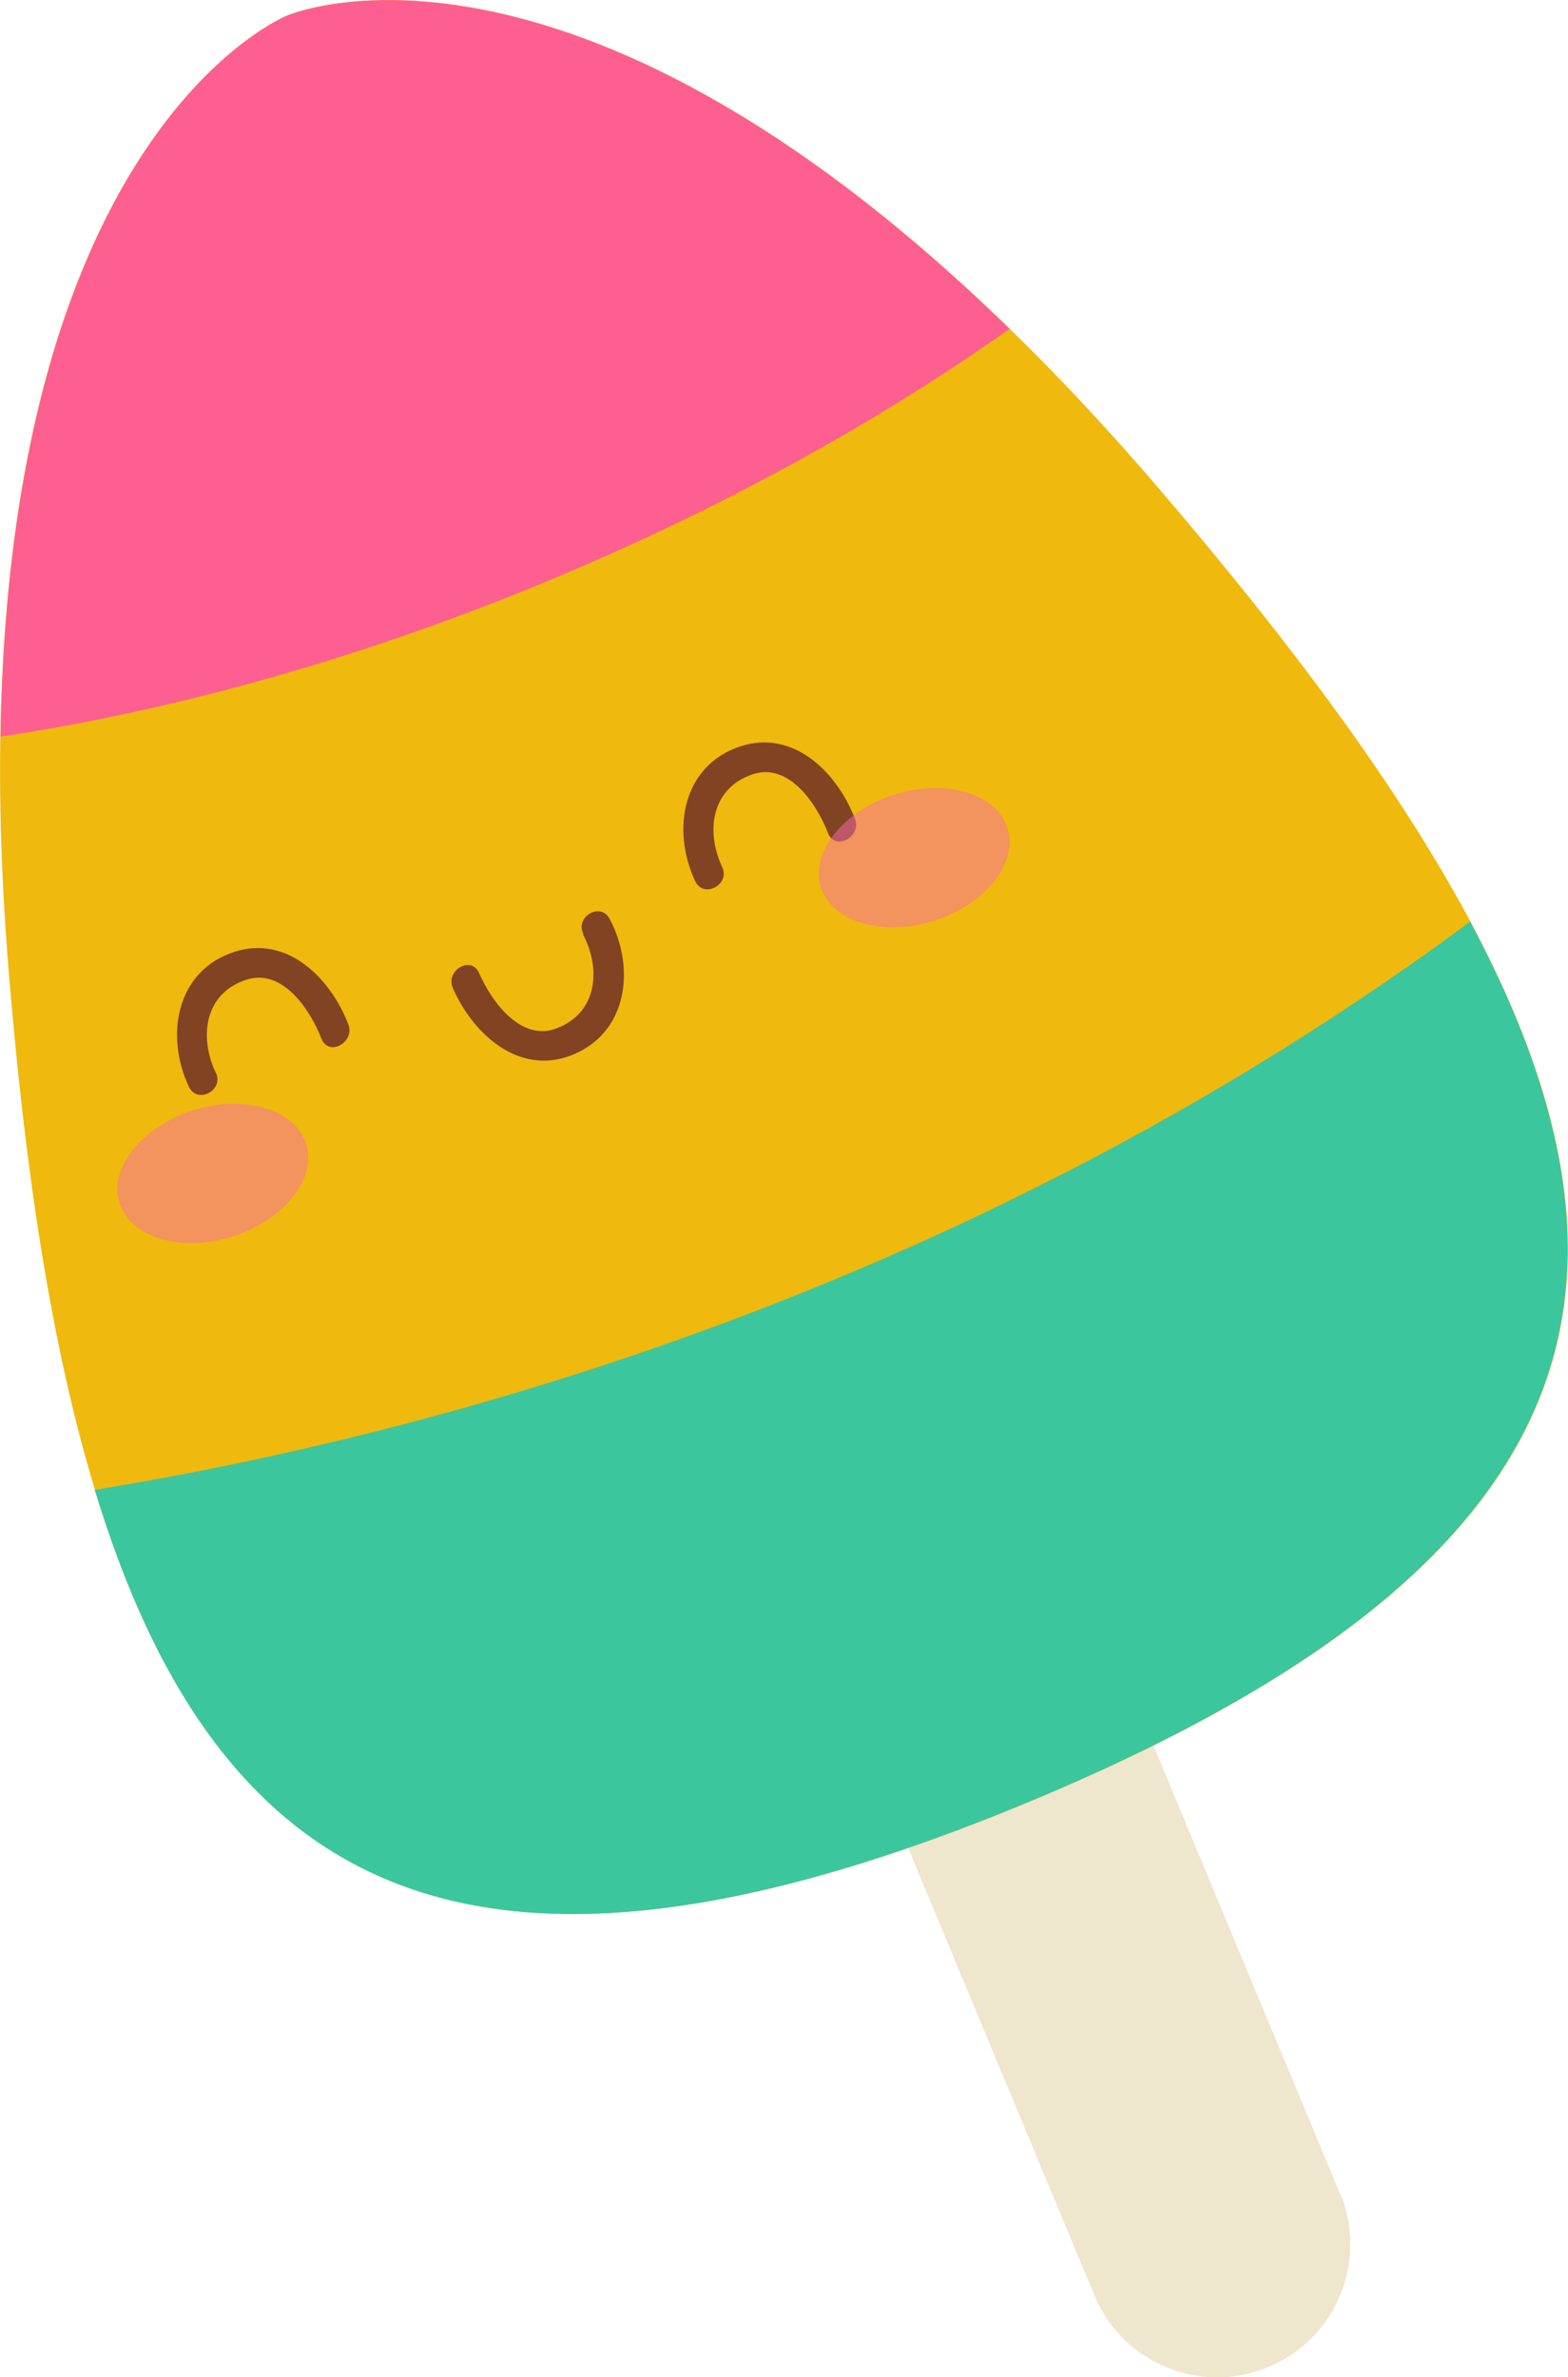 <?xml version="1.0" encoding="UTF-8"?> <svg xmlns="http://www.w3.org/2000/svg" id="_Слой_2" data-name="Слой 2" viewBox="0 0 51.13 77.48"> <defs> <style> .cls-1 { opacity: .5; } .cls-2 { fill: #3cc69e; } .cls-2, .cls-3, .cls-4, .cls-5, .cls-6, .cls-7 { stroke-width: 0px; } .cls-3 { fill: #824323; } .cls-4 { fill: #efe6ce; } .cls-5 { fill: #fd5f90; } .cls-6 { fill: #efb90e; } .cls-7 { fill: #f76dac; } </style> </defs> <g id="OBJECTS"> <g> <g> <path class="cls-4" d="m43.7,71.48c.92,2.21-.13,4.75-2.34,5.67h0c-2.21.92-4.75-.12-5.67-2.33l-7.19-17.26c-.92-2.21.13-4.75,2.33-5.67h0c2.21-.92,4.75.12,5.67,2.33l7.19,17.26Z"></path> <g> <path class="cls-6" d="m37.83,15.97C20.46-4.32,9.38.5,9.36.51h0S-1.89,4.98.28,31.61c2.17,26.65,9.63,36.96,33.32,27.1h0c23.68-9.86,21.62-22.43,4.23-42.74Z"></path> <path class="cls-5" d="m17.99,18.88c5.57-2.32,10.61-5.11,14.93-8.16C18.4-3.42,9.38.5,9.36.51h0S.33,4.11.02,24.01c5.69-.86,11.81-2.56,17.98-5.13Z"></path> <path class="cls-2" d="m33.59,58.71h0c17.66-7.36,21-16.22,14.35-28.67C31.87,41.92,14.61,46.67,3.09,48.56c4.13,13.61,12.78,17.53,30.5,10.15Z"></path> </g> </g> <g> <g> <path class="cls-3" d="m7.03,34.95c-.55-1.17-.35-2.59,1.01-3.02,1.18-.38,2.08.99,2.44,1.92.23.6,1.1.13.88-.46-.58-1.51-1.99-2.92-3.71-2.37-1.92.62-2.27,2.75-1.49,4.4.27.58,1.15.12.88-.46h0Z"></path> <path class="cls-3" d="m23.55,28.26c-.55-1.17-.35-2.59,1.01-3.03,1.18-.38,2.08.99,2.44,1.92.23.6,1.1.13.88-.46-.58-1.51-1.99-2.92-3.72-2.37-1.92.62-2.27,2.75-1.49,4.4.27.58,1.15.11.88-.46h0Z"></path> <path class="cls-3" d="m19.01,30.45c.6,1.14.47,2.57-.87,3.07-1.16.44-2.12-.89-2.52-1.81-.26-.58-1.11-.08-.85.5.65,1.48,2.12,2.83,3.82,2.2,1.89-.71,2.14-2.86,1.29-4.46-.3-.57-1.15-.06-.85.5h0Z"></path> </g> <g class="cls-1"> <path class="cls-7" d="m32.85,26.99c.36,1.13-.71,2.48-2.39,3.02-1.68.53-3.33.04-3.69-1.09-.36-1.13.71-2.48,2.39-3.02,1.68-.53,3.33-.04,3.69,1.09Z"></path> <path class="cls-7" d="m9.98,37.28c.36,1.14-.71,2.48-2.39,3.02-1.68.53-3.33.04-3.69-1.09-.36-1.13.71-2.48,2.39-3.02,1.68-.53,3.33-.04,3.69,1.09Z"></path> </g> </g> </g> </g> </svg> 